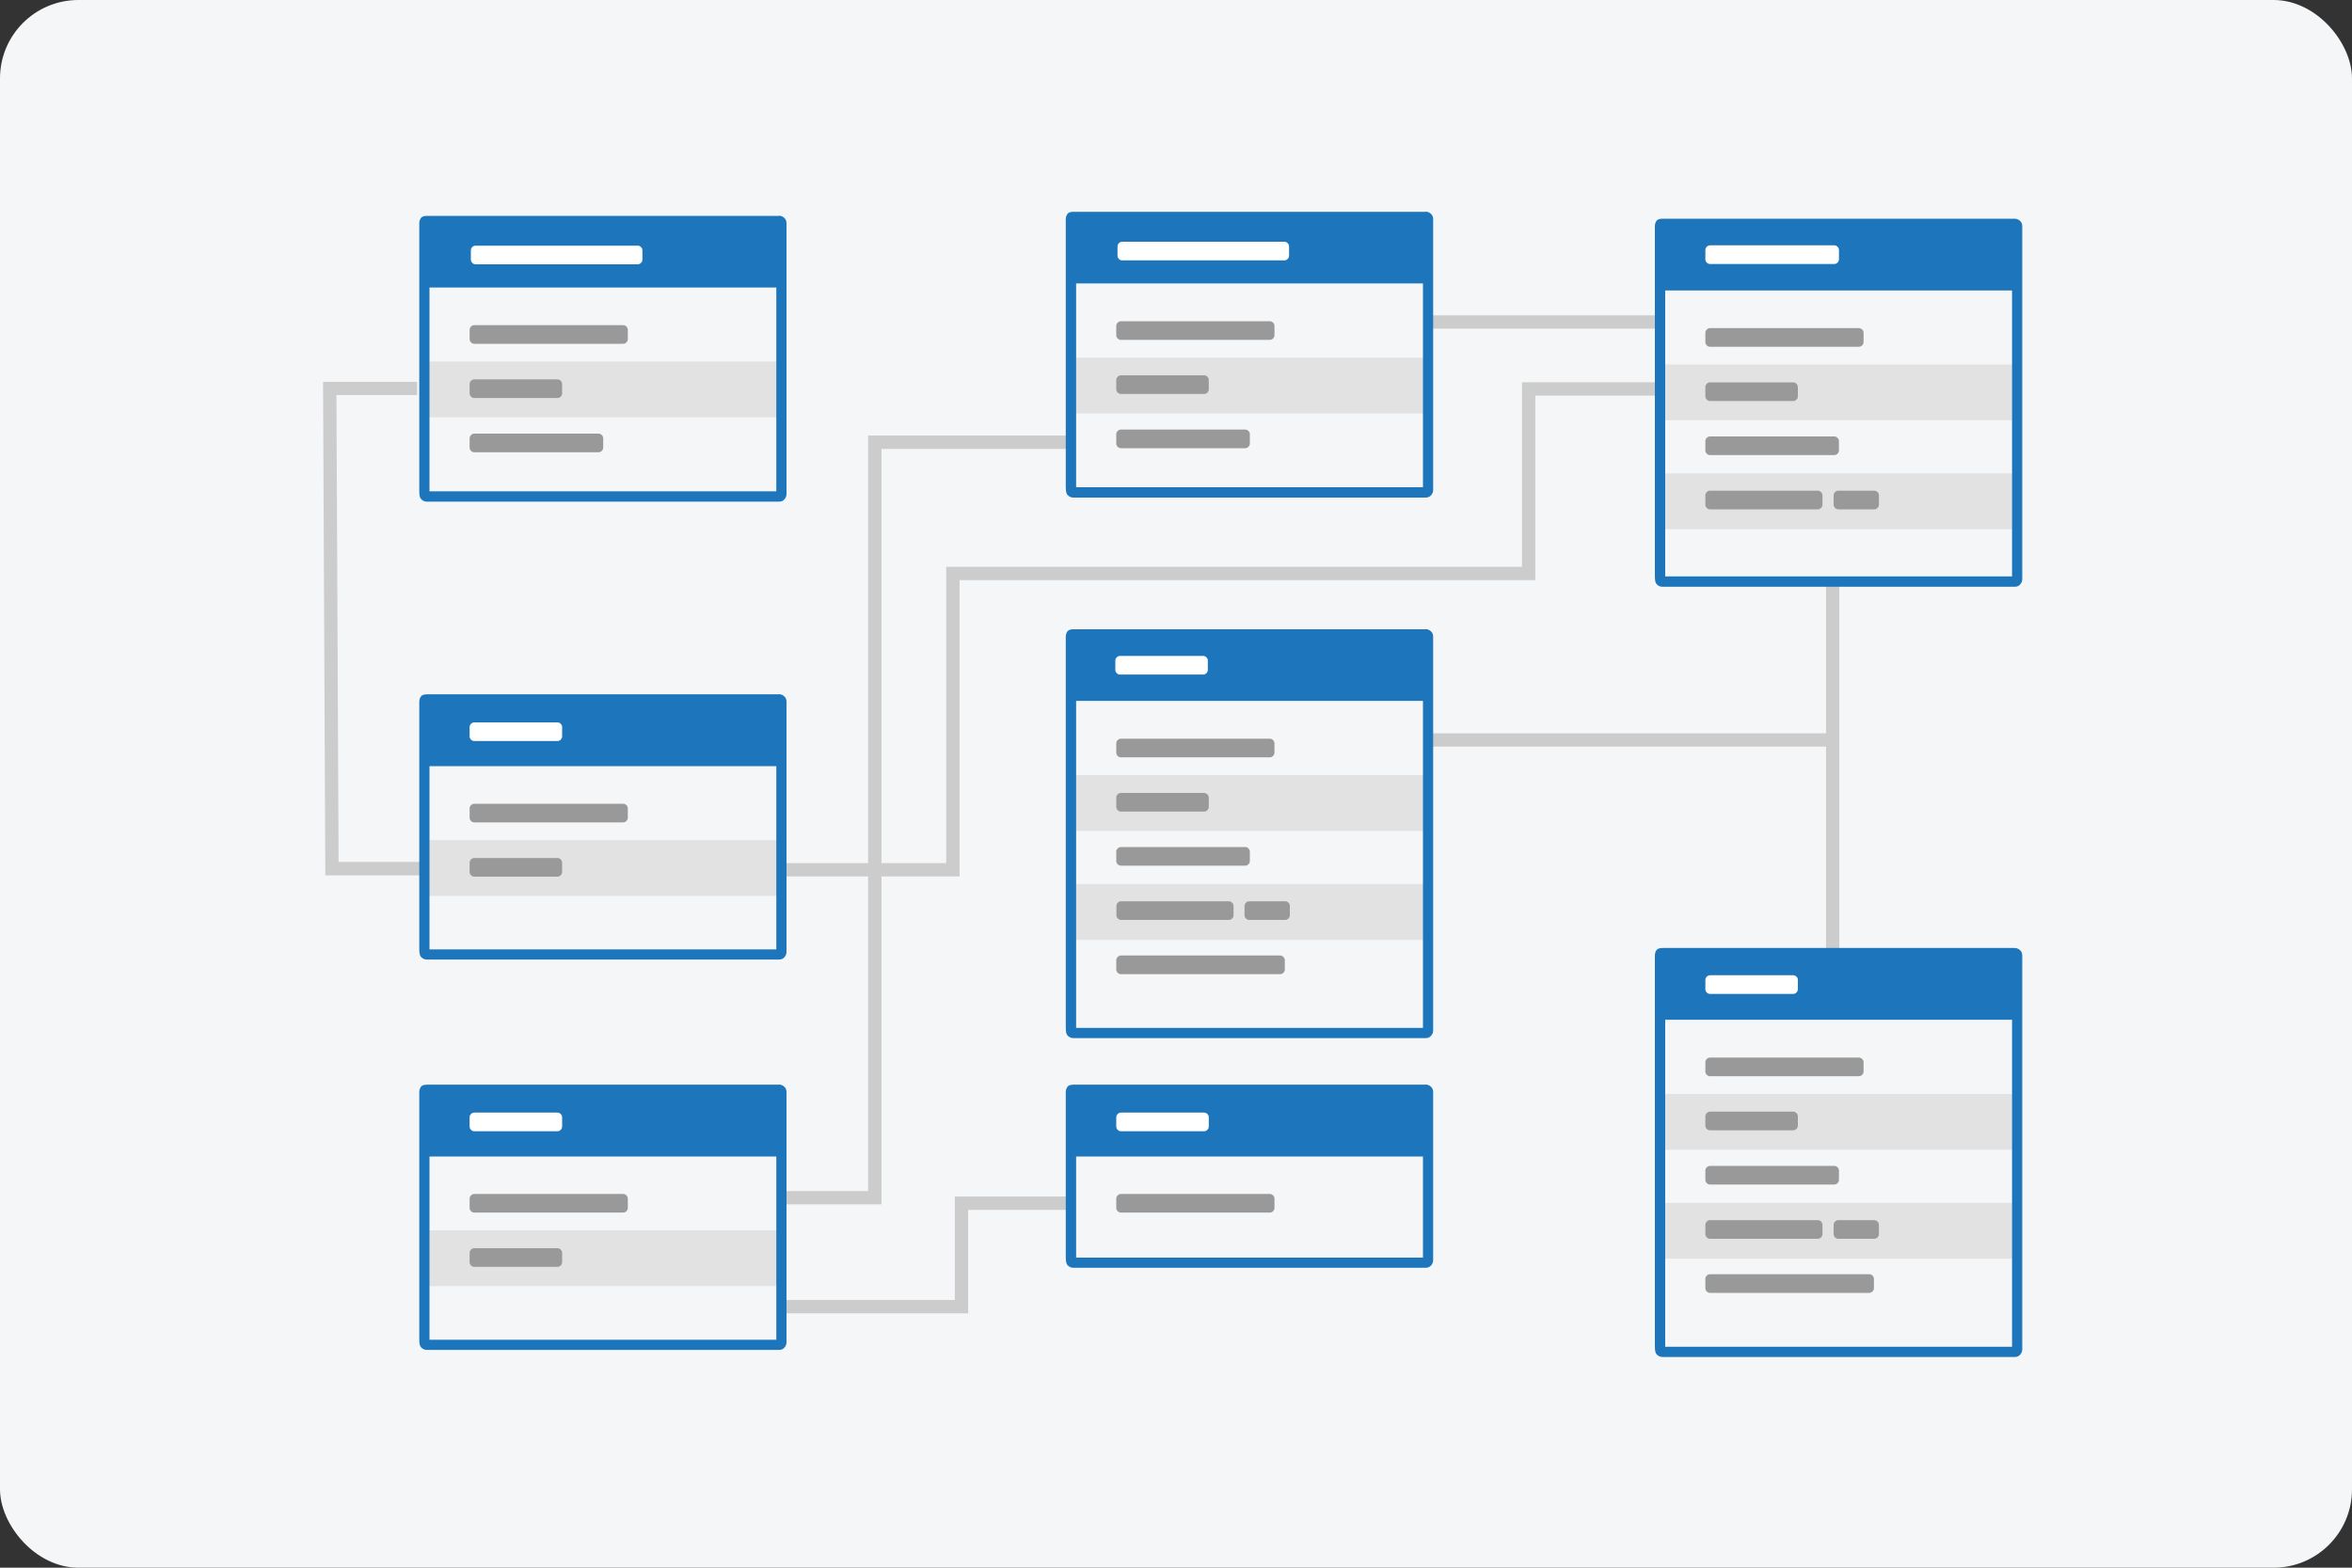 <?xml version="1.0" encoding="UTF-8"?><svg id="uuid-40fcc1dc-5cbc-4f58-abef-2b90818bed05" xmlns="http://www.w3.org/2000/svg" width="150" height="100" viewBox="0 0 150 100"><rect x="0" y="0" width="150" height="100" fill="#333333" stroke="none"/><rect x="0" width="150" height="100" rx="5" ry="5" style="fill:#f5f6f7;"/><g id="uuid-d725fa56-14c5-492a-9f2f-63b797d40a2f"><line id="uuid-04b8e110-44d8-4ef2-acdd-a5730b7f17db" x1="116.88" y1="37.11" x2="116.88" y2="60.7" style="fill:none; stroke:#ccc; stroke-miterlimit:4.22; stroke-width:.85px;"/><line id="uuid-45338528-9fea-487f-90fa-f7a9153a0e4c" x1="91.14" y1="47.2" x2="116.7" y2="47.2" style="fill:none; stroke:#ccc; stroke-miterlimit:4.22; stroke-width:.85px;"/><polyline id="uuid-6f7ed719-91cc-459f-b0e6-38bbc3ea61ad" points="49.91 83.35 61.32 83.35 61.32 76.75 67.98 76.75" style="fill:none; stroke:#ccc; stroke-miterlimit:4.22; stroke-width:.85px;"/><polyline id="uuid-f8f838a9-9ba2-42bd-a378-256532ca43f6" points="49.73 76.4 55.79 76.4 55.79 28.21 68.16 28.21" style="fill:none; stroke:#ccc; stroke-miterlimit:4.22; stroke-width:.85px;"/><polyline id="uuid-49e61683-4695-41ce-9845-2a1d5438ec92" points="49.54 55.48 60.77 55.48 60.77 36.58 97.49 36.58 97.49 24.81 105.83 24.81" style="fill:none; stroke:#ccc; stroke-miterlimit:4.22; stroke-width:.85px;"/><line id="uuid-94956188-0ccb-4c2a-8826-c334ddd562f0" x1="91.15" y1="20.54" x2="106.2" y2="20.54" style="fill:none; stroke:#ccc; stroke-miterlimit:4.22; stroke-width:.85px;"/><polyline id="uuid-ac5375e2-169d-4b1e-ac54-795341a04a65" points="26.8 55.41 21.17 55.41 21.03 24.78 26.6 24.78" style="fill:none; stroke:#ccc; stroke-miterlimit:4.22; stroke-width:.85px;"/><g id="uuid-9ee54e61-9306-422e-8185-b8e49eb8395b"><rect id="uuid-35360e9e-4532-475e-ab65-94430be01cc2" x="105.84" y="69.78" width="22.73" height="3.56" style="fill:#e2e2e2;"/><rect id="uuid-c04c1dde-3f23-471a-b486-c6ec5da0a8f4" x="105.84" y="76.73" width="22.73" height="3.56" style="fill:#e2e2e2;"/><path id="uuid-088ebbee-e053-4096-9921-e8b857e94dfc" d="m128.48,60.47c.14,0,.25.05.35.14s.14.21.14.35v25.11c0,.14-.05.25-.14.35s-.21.14-.35.14h-22.45c-.14,0-.25-.05-.35-.14s-.14-.21-.14-.57v-24.92s0-.18.1-.32c.07-.09.18-.14.39-.14h22.44Zm-.16,25.44v-20.86h-22.12v20.86h22.12Z" style="fill:#1d75bc;"/><path id="uuid-d8aae4e8-dfe5-474b-8c6c-ee2edb1946d2" d="m118.85,67.76v.59c0,.08-.03.15-.09.21s-.13.09-.21.09h-9.49c-.08,0-.15-.03-.21-.09s-.09-.13-.09-.21v-.59c0-.08.03-.15.09-.21s.13-.09.21-.09h9.49c.08,0,.15.03.21.09s.09.13.09.21Z" style="fill:#999;"/><path id="uuid-c9978aee-35c5-4d89-be41-b00f67d78ce9" d="m114.66,71.21v.59c0,.08-.03.15-.09.21s-.13.09-.21.09h-5.3c-.08,0-.15-.03-.21-.09s-.09-.13-.09-.21v-.59c0-.08.03-.15.09-.21s.13-.09.21-.09h5.3c.08,0,.15.03.21.09s.09.13.09.21Z" style="fill:#999;"/><path id="uuid-5b9fcf5d-f321-4fd9-a80b-f7c13b955dcb" d="m117.28,74.67v.59c0,.08-.03.15-.09.21s-.13.09-.21.09h-7.92c-.08,0-.15-.03-.21-.09s-.09-.13-.09-.21v-.59c0-.08.03-.15.09-.21s.13-.09.21-.09h7.92c.08,0,.15.03.21.09s.09.13.09.21Z" style="fill:#999;"/><path id="uuid-79b111aa-a379-4b68-939c-0299635358ae" d="m116.23,78.13v.59c0,.08-.03.15-.09.21s-.13.09-.21.09h-6.87c-.08,0-.15-.03-.21-.09s-.09-.13-.09-.21v-.59c0-.08.03-.15.09-.21s.13-.09.21-.09h6.87c.08,0,.15.03.21.09s.09.13.09.21Z" style="fill:#999;"/><path id="uuid-1c76d881-5fdc-47dd-9938-2a56e1c8d7ef" d="m119.83,78.13v.59c0,.08-.03.15-.09.21s-.13.09-.21.09h-2.29c-.08,0-.15-.03-.21-.09s-.09-.13-.09-.21v-.59c0-.08.03-.15.09-.21s.13-.09.21-.09h2.29c.08,0,.15.03.21.09s.09.13.09.21Z" style="fill:#999;"/><path id="uuid-08601aff-cb7c-485d-b705-588d7c70c612" d="m119.51,81.58v.59c0,.08-.03.15-.09.21s-.13.09-.21.09h-10.15c-.08,0-.15-.03-.21-.09s-.09-.13-.09-.21v-.59c0-.08.03-.15.09-.21s.13-.09.21-.09h10.15c.08,0,.15.03.21.09s.09.13.09.21Z" style="fill:#999;"/><path id="uuid-9e8169b8-11c1-47c7-b966-b6bfe5a074df" d="m114.66,62.51v.59c0,.08-.03.15-.09.21s-.13.09-.21.09h-5.3c-.08,0-.15-.03-.21-.09s-.09-.13-.09-.21v-.59c0-.08.03-.15.09-.21s.13-.09.21-.09h5.3c.08,0,.15.03.21.09s.09.13.09.21Z" style="fill:#fff;"/></g><g id="uuid-ca1adac1-f8b7-476a-8a3b-13a501707408"><path id="uuid-0d97aadc-ac88-4fcc-9baf-8c1b1efb4b23" d="m90.91,69.18c.14,0,.25.05.35.14s.14.21.14.35v10.71c0,.14-.05.25-.14.35s-.21.14-.35.14h-22.45c-.14,0-.25-.05-.35-.14s-.14-.21-.14-.57c0-10.56,0-10.51,0-10.51,0,0,0-.18.1-.32.07-.09.18-.14.39-.14h22.44Zm-.16,11.04v-6.45h-22.12v6.45h22.12Z" style="fill:#1d75bc;"/><path id="uuid-69267214-6635-4ced-889d-fd3b9ed90541" d="m81.28,76.46v.59c0,.08-.03.15-.09.21s-.13.09-.21.09h-9.49c-.08,0-.15-.03-.21-.09s-.09-.13-.09-.21v-.59c0-.08.03-.15.09-.21s.13-.09.21-.09h9.49c.08,0,.15.03.21.09s.09.13.09.21Z" style="fill:#999;"/><path id="uuid-dd9fe2f0-2038-4a48-b46c-1b980cc9fe0a" d="m77.09,71.27v.59c0,.08-.03.15-.09.21s-.13.09-.21.09h-5.3c-.08,0-.15-.03-.21-.09s-.09-.13-.09-.21v-.59c0-.08.03-.15.09-.21s.13-.09.21-.09h5.3c.08,0,.15.03.21.09s.09.13.09.21Z" style="fill:#fff;"/></g><g id="uuid-3676a81a-5e81-4f6e-95ca-a65b954448fc"><rect id="uuid-50496eb0-d05b-4aa7-b8e6-0b7ff1565242" x="27.04" y="78.48" width="22.73" height="3.56" style="fill:#e2e2e2;"/><path id="uuid-5d63aba9-abd7-44e4-bc2a-f7b66c0db1ea" d="m49.67,69.18c.14,0,.25.05.35.14s.14.21.14.35v15.95c0,.14-.05.25-.14.35s-.21.14-.35.14h-22.44c-.14,0-.25-.05-.35-.14s-.14-.21-.14-.57c0-22.29,0-15.74,0-15.75s0-.18.1-.32c.07-.09.18-.14.39-.14h22.44,0Zm-.16,16.28v-11.69h-22.12v11.69h22.12Z" style="fill:#1d75bc;"/><path id="uuid-6c3299ad-50c3-4817-a424-fa56d0611ca3" d="m40.04,76.46v.59c0,.08-.03.15-.09.21s-.13.09-.21.09h-9.49c-.08,0-.15-.03-.21-.09s-.09-.13-.09-.21v-.59c0-.08.03-.15.09-.21s.13-.09.21-.09h9.49c.08,0,.15.03.21.09s.09.13.09.21Z" style="fill:#999;"/><path id="uuid-174ae3dc-f72f-4a53-a3c1-03059bd2c35d" d="m35.85,79.92v.59c0,.08-.03.15-.09.21s-.13.09-.21.09h-5.3c-.08,0-.15-.03-.21-.09s-.09-.13-.09-.21v-.59c0-.08.03-.15.09-.21s.13-.09.21-.09h5.3c.08,0,.15.03.21.09s.09.13.09.21Z" style="fill:#999;"/><path id="uuid-0014a65a-28ef-407e-8f88-3a19226f6f20" d="m35.85,71.27v.59c0,.08-.03.15-.09.21s-.13.09-.21.09h-5.3c-.08,0-.15-.03-.21-.09s-.09-.13-.09-.21v-.59c0-.08.03-.15.09-.21s.13-.09.21-.09h5.3c.08,0,.15.03.21.09s.09.13.09.21Z" style="fill:#fff;"/></g><g id="uuid-33f432a2-5dd5-4c8c-a993-61004c04109a"><rect id="uuid-a139d57c-345a-43bb-9828-2cc7752afc47" x="68.28" y="49.44" width="22.73" height="3.56" style="fill:#e2e2e2;"/><rect id="uuid-d3a41034-e5dc-4848-be24-43145b8c749c" x="68.28" y="56.39" width="22.73" height="3.56" style="fill:#e2e2e2;"/><path id="uuid-f8fc700c-c4f3-4c04-a6a4-188b659f0bbf" d="m90.91,40.13c.14,0,.25.05.35.14s.14.21.14.35v25.11c0,.14-.05.25-.14.35s-.21.14-.35.14h-22.45c-.14,0-.25-.05-.35-.14s-.14-.21-.14-.57v-24.91s0-.18.1-.32c.07-.09.18-.14.39-.14,0,0,22.44,0,22.44,0Zm-.16,25.44v-20.86h-22.12v20.86h22.12Z" style="fill:#1d75bc;"/><path id="uuid-085d5447-3bc2-4f5e-90c8-338e802661b4" d="m81.28,47.42v.59c0,.08-.03.15-.09.21s-.13.09-.21.09h-9.49c-.08,0-.15-.03-.21-.09s-.09-.13-.09-.21v-.59c0-.08.03-.15.09-.21s.13-.09.21-.09h9.49c.08,0,.15.03.21.09s.09.13.09.21Z" style="fill:#999;"/><path id="uuid-94ccee9b-77f7-4dfa-9e6f-098d9b663aff" d="m77.09,50.88v.59c0,.08-.03.15-.09.21s-.13.09-.21.09h-5.3c-.08,0-.15-.03-.21-.09s-.09-.13-.09-.21v-.59c0-.08.03-.15.09-.21s.13-.09.21-.09h5.3c.08,0,.15.03.21.09s.09.13.09.21Z" style="fill:#999;"/><path id="uuid-a16ecac8-74f0-4151-a3fe-82abb17a71a4" d="m79.71,54.33v.59c0,.08-.03.15-.09.21s-.13.09-.21.09h-7.92c-.08,0-.15-.03-.21-.09s-.09-.13-.09-.21v-.59c0-.08.03-.15.09-.21s.13-.09.21-.09h7.92c.08,0,.15.03.21.09s.09.13.09.21Z" style="fill:#999;"/><path id="uuid-1e7c4e7d-37c6-4a5d-92ab-4feb79364544" d="m78.67,57.79v.59c0,.08-.03.15-.09.21s-.13.09-.21.09h-6.87c-.08,0-.15-.03-.21-.09s-.09-.13-.09-.21v-.59c0-.08.03-.15.09-.21s.13-.09.21-.09h6.87c.08,0,.15.03.21.09s.09.13.09.21Z" style="fill:#999;"/><path id="uuid-f88dd822-c6fb-4aeb-8358-ff4012f2970b" d="m82.26,57.79v.59c0,.08-.03.15-.09.21s-.13.09-.21.09h-2.29c-.08,0-.15-.03-.21-.09s-.09-.13-.09-.21v-.59c0-.08.03-.15.09-.21s.13-.09.21-.09h2.29c.08,0,.15.03.21.09s.09.13.09.21Z" style="fill:#999;"/><path id="uuid-0ac2610d-60db-43e5-967d-0628d3553592" d="m81.94,61.25v.59c0,.08-.03.15-.09.21s-.13.09-.21.09h-10.15c-.08,0-.15-.03-.21-.09s-.09-.13-.09-.21v-.59c0-.08.03-.15.09-.21s.13-.09.21-.09h10.15c.08,0,.15.03.21.09s.09.13.09.21Z" style="fill:#999;"/><path id="uuid-11577857-8805-48cb-9ff1-dccc433b58a1" d="m77.03,42.14v.59c0,.08-.03.15-.09.21s-.13.09-.21.09h-5.3c-.08,0-.15-.03-.21-.09s-.09-.13-.09-.21v-.59c0-.08.03-.15.09-.21s.13-.09.21-.09h5.3c.08,0,.15.03.21.09s.09.13.09.21Z" style="fill:#fff;"/></g><g id="uuid-b2c64eab-07dd-4119-b397-27c9200bed9b"><rect id="uuid-39b0e571-2fb0-44c5-8987-5a0128c41b39" x="27.04" y="53.59" width="22.73" height="3.56" style="fill:#e2e2e2;"/><path id="uuid-9c744c05-747e-4f89-8233-6e7da4a976f5" d="m49.67,44.28c.14,0,.25.05.35.14s.14.21.14.35v15.95c0,.14-.05.25-.14.35s-.21.14-.35.14h-22.44c-.14,0-.25-.05-.35-.14s-.14-.21-.14-.57c0-15.77,0-15.74,0-15.75s0-.18.1-.32c.07-.09.18-.14.39-.14h22.44,0Zm-.16,16.28v-11.69h-22.12v11.69h22.12Z" style="fill:#1d75bc;"/><path id="uuid-1fdc8a72-d7cc-40ff-973d-ead979bc034b" d="m40.04,51.57v.59c0,.08-.03.15-.09.21s-.13.09-.21.09h-9.49c-.08,0-.15-.03-.21-.09s-.09-.13-.09-.21v-.59c0-.08.03-.15.09-.21s.13-.09.21-.09h9.49c.08,0,.15.03.21.09s.09.13.09.21Z" style="fill:#999;"/><path id="uuid-10d910dd-8bc7-4a6f-b93f-3a4aea5c897a" d="m35.85,55.03v.59c0,.08-.03.15-.09.21s-.13.09-.21.09h-5.3c-.08,0-.15-.03-.21-.09s-.09-.13-.09-.21v-.59c0-.08.03-.15.09-.21s.13-.09.21-.09h5.3c.08,0,.15.03.21.09s.09.13.09.21Z" style="fill:#999;"/><path id="uuid-9cda7d07-da88-4b7e-a395-794e73a969ab" d="m35.85,46.38v.59c0,.08-.03.15-.09.21s-.13.09-.21.09h-5.3c-.08,0-.15-.03-.21-.09s-.09-.13-.09-.21v-.59c0-.08.03-.15.09-.21s.13-.09.21-.09h5.3c.08,0,.15.03.21.09s.09.13.09.21Z" style="fill:#fff;"/></g><g id="uuid-2f28dfc7-171f-40b8-ab63-74919440ad53"><rect id="uuid-9319b94c-7a49-4ca7-96a2-b1b7d48f606f" x="105.84" y="23.25" width="22.73" height="3.56" style="fill:#e2e2e2;"/><rect id="uuid-c5b0adfc-0a28-4983-b8ca-e404f39fe646" x="105.84" y="30.2" width="22.73" height="3.56" style="fill:#e2e2e2;"/><path id="uuid-066d0c66-3748-4b60-bfdd-3a3bca9342f8" d="m128.48,13.95c.14,0,.25.05.35.14s.14.21.14.35v22.5c0,.14-.05.25-.14.35s-.21.14-.35.14h-22.45c-.14,0-.25-.05-.35-.14s-.14-.21-.14-.57V14.41s0-.18.1-.32c.07-.09.18-.14.39-.14h22.44Zm-.16,22.82v-18.24h-22.12v18.24h22.12Z" style="fill:#1d75bc;"/><path id="uuid-1e822dd1-2e7b-4949-a5a2-3c2716871a95" d="m118.85,21.23v.59c0,.08-.03.15-.09.21s-.13.09-.21.09h-9.49c-.08,0-.15-.03-.21-.09s-.09-.13-.09-.21v-.59c0-.08.03-.15.09-.21s.13-.09.21-.09h9.49c.08,0,.15.03.21.09s.09.13.09.21Z" style="fill:#999;"/><path id="uuid-6c87fa4d-040d-4686-9c1b-c70976848f95" d="m114.66,24.69v.59c0,.08-.03.15-.09.21s-.13.09-.21.09h-5.3c-.08,0-.15-.03-.21-.09s-.09-.13-.09-.21v-.59c0-.08.03-.15.09-.21s.13-.09.21-.09h5.3c.08,0,.15.03.21.09s.09.13.09.21Z" style="fill:#999;"/><path id="uuid-a9f4e2f5-65bf-422f-bb88-2a286cb81707" d="m117.28,28.14v.59c0,.08-.03.15-.09.21s-.13.09-.21.09h-7.92c-.08,0-.15-.03-.21-.09s-.09-.13-.09-.21v-.59c0-.08.03-.15.09-.21s.13-.09.21-.09h7.92c.08,0,.15.03.21.09s.09.13.09.21Z" style="fill:#999;"/><path id="uuid-49f32a40-5deb-40bc-80b8-879ccc4edfc5" d="m116.23,31.6v.59c0,.08-.03.15-.09.21s-.13.09-.21.09h-6.87c-.08,0-.15-.03-.21-.09s-.09-.13-.09-.21v-.59c0-.08.03-.15.09-.21s.13-.09.21-.09h6.87c.08,0,.15.03.21.09s.09.13.09.21Z" style="fill:#999;"/><path id="uuid-138de68c-709e-4ad6-b8b4-a6d72e7da150" d="m119.83,31.6v.59c0,.08-.03.15-.09.21s-.13.09-.21.09h-2.29c-.08,0-.15-.03-.21-.09s-.09-.13-.09-.21v-.59c0-.08.03-.15.09-.21s.13-.09.21-.09h2.29c.08,0,.15.03.21.09s.09.13.09.21Z" style="fill:#999;"/><path id="uuid-5e179bed-053c-4f30-a8e6-5445820d7453" d="m117.28,15.95v.59c0,.08-.03.15-.09.21s-.13.09-.21.09h-7.92c-.08,0-.15-.03-.21-.09s-.09-.13-.09-.21v-.59c0-.08.03-.15.09-.21s.13-.09.21-.09h7.92c.08,0,.15.03.21.09s.09.13.09.21Z" style="fill:#fff;"/></g><g id="uuid-badb6c4c-b64d-4524-806d-b606bb058bba"><rect id="uuid-98cced9c-ba40-4aea-85f0-ca6f3439b357" x="68.28" y="22.81" width="22.73" height="3.56" style="fill:#e2e2e2;"/><path id="uuid-dd8d4a59-d25c-4cd1-ab6e-456664d81970" d="m90.91,13.5c.14,0,.25.05.35.14s.14.21.14.35v17.26c0,.14-.05.25-.14.35s-.21.14-.35.14h-22.45c-.14,0-.25-.05-.35-.14s-.14-.21-.14-.57c0-22.29,0-17.05,0-17.06s0-.18.1-.32c.07-.09.18-.14.39-.14h22.44Zm-.16,17.58v-13h-22.12v13h22.12Z" style="fill:#1d75bc;"/><path id="uuid-0ea28b4e-4e52-4044-b376-789a4d51b3ae" d="m81.28,20.79v.59c0,.08-.03.15-.09.21s-.13.09-.21.09h-9.49c-.08,0-.15-.03-.21-.09s-.09-.13-.09-.21v-.59c0-.08.03-.15.09-.21s.13-.09.21-.09h9.49c.08,0,.15.03.21.09s.09.13.09.21Z" style="fill:#999;"/><path id="uuid-7b709112-bb58-4612-bf7c-94e6a0e4b873" d="m77.09,24.24v.59c0,.08-.03.15-.09.21s-.13.09-.21.09h-5.3c-.08,0-.15-.03-.21-.09s-.09-.13-.09-.21v-.59c0-.08.03-.15.09-.21s.13-.09.21-.09h5.3c.08,0,.15.03.21.09s.09.13.09.21Z" style="fill:#999;"/><path id="uuid-87898bac-d8c1-4ae6-b40d-9041c0b39475" d="m79.71,27.7v.59c0,.08-.03.15-.09.21s-.13.09-.21.09h-7.92c-.08,0-.15-.03-.21-.09s-.09-.13-.09-.21v-.59c0-.08.03-.15.09-.21s.13-.09.21-.09h7.92c.08,0,.15.03.21.09s.09.13.09.21Z" style="fill:#999;"/><path id="uuid-ea38f94b-6542-4f17-80db-04b579097ec2" d="m82.21,15.72v.59c0,.08-.03.15-.09.21s-.13.09-.21.09h-10.34c-.08,0-.15-.03-.21-.09s-.09-.13-.09-.21v-.59c0-.08.03-.15.09-.21s.13-.09.21-.09h10.34c.08,0,.15.03.21.09s.09.13.09.21Z" style="fill:#fff;"/></g><g id="uuid-33f48b48-ebc3-4961-9b2c-0d70032f50b7"><rect id="uuid-b19d3ff8-fdcd-4596-8b78-b16e7ff0e1ca" x="27.04" y="23.06" width="22.73" height="3.56" style="fill:#e2e2e2;"/><path id="uuid-b8149819-335f-4590-9bfb-ee55fff38c77" d="m49.67,13.76c.14,0,.25.05.35.14s.14.21.14.35v17.26c0,.14-.05.25-.14.35s-.21.14-.35.14h-22.44c-.14,0-.25-.05-.35-.14s-.14-.21-.14-.57c0-22.29,0-17.05,0-17.06s0-.18.1-.32c.07-.09.18-.14.39-.14h22.44,0Zm-.16,17.58v-13h-22.12v13h22.12Z" style="fill:#1d75bc;"/><path id="uuid-be8c9a05-29af-4f4c-b329-07bf9877dcda" d="m40.04,21.04v.59c0,.08-.03.15-.09.21s-.13.09-.21.09h-9.49c-.08,0-.15-.03-.21-.09s-.09-.13-.09-.21v-.59c0-.08.03-.15.09-.21s.13-.09.21-.09h9.49c.08,0,.15.03.21.09s.09.13.09.21Z" style="fill:#999;"/><path id="uuid-ff4b98fb-510f-4f5f-bd77-00485a798ff5" d="m35.85,24.5v.59c0,.08-.03.15-.09.21s-.13.09-.21.09h-5.3c-.08,0-.15-.03-.21-.09s-.09-.13-.09-.21v-.59c0-.08.03-.15.09-.21s.13-.09.21-.09h5.3c.08,0,.15.03.21.09s.09.13.09.21Z" style="fill:#999;"/><path id="uuid-8e74aeb7-7412-464d-a40c-0cfb5c113438" d="m38.47,27.96v.59c0,.08-.03.15-.09.21s-.13.09-.21.09h-7.92c-.08,0-.15-.03-.21-.09s-.09-.13-.09-.21v-.59c0-.08.03-.15.09-.21s.13-.09.21-.09h7.92c.08,0,.15.03.21.09s.09.13.09.21Z" style="fill:#999;"/><path id="uuid-992c55e7-cc2a-49c7-aa3a-5a0609131670" d="m40.97,15.97v.59c0,.08-.03.15-.09.21s-.13.09-.21.09h-10.34c-.08,0-.15-.03-.21-.09s-.09-.13-.09-.21v-.59c0-.08.03-.15.09-.21s.13-.09.21-.09h10.34c.08,0,.15.03.21.09s.09.13.09.21h0Z" style="fill:#fff;"/></g></g></svg>